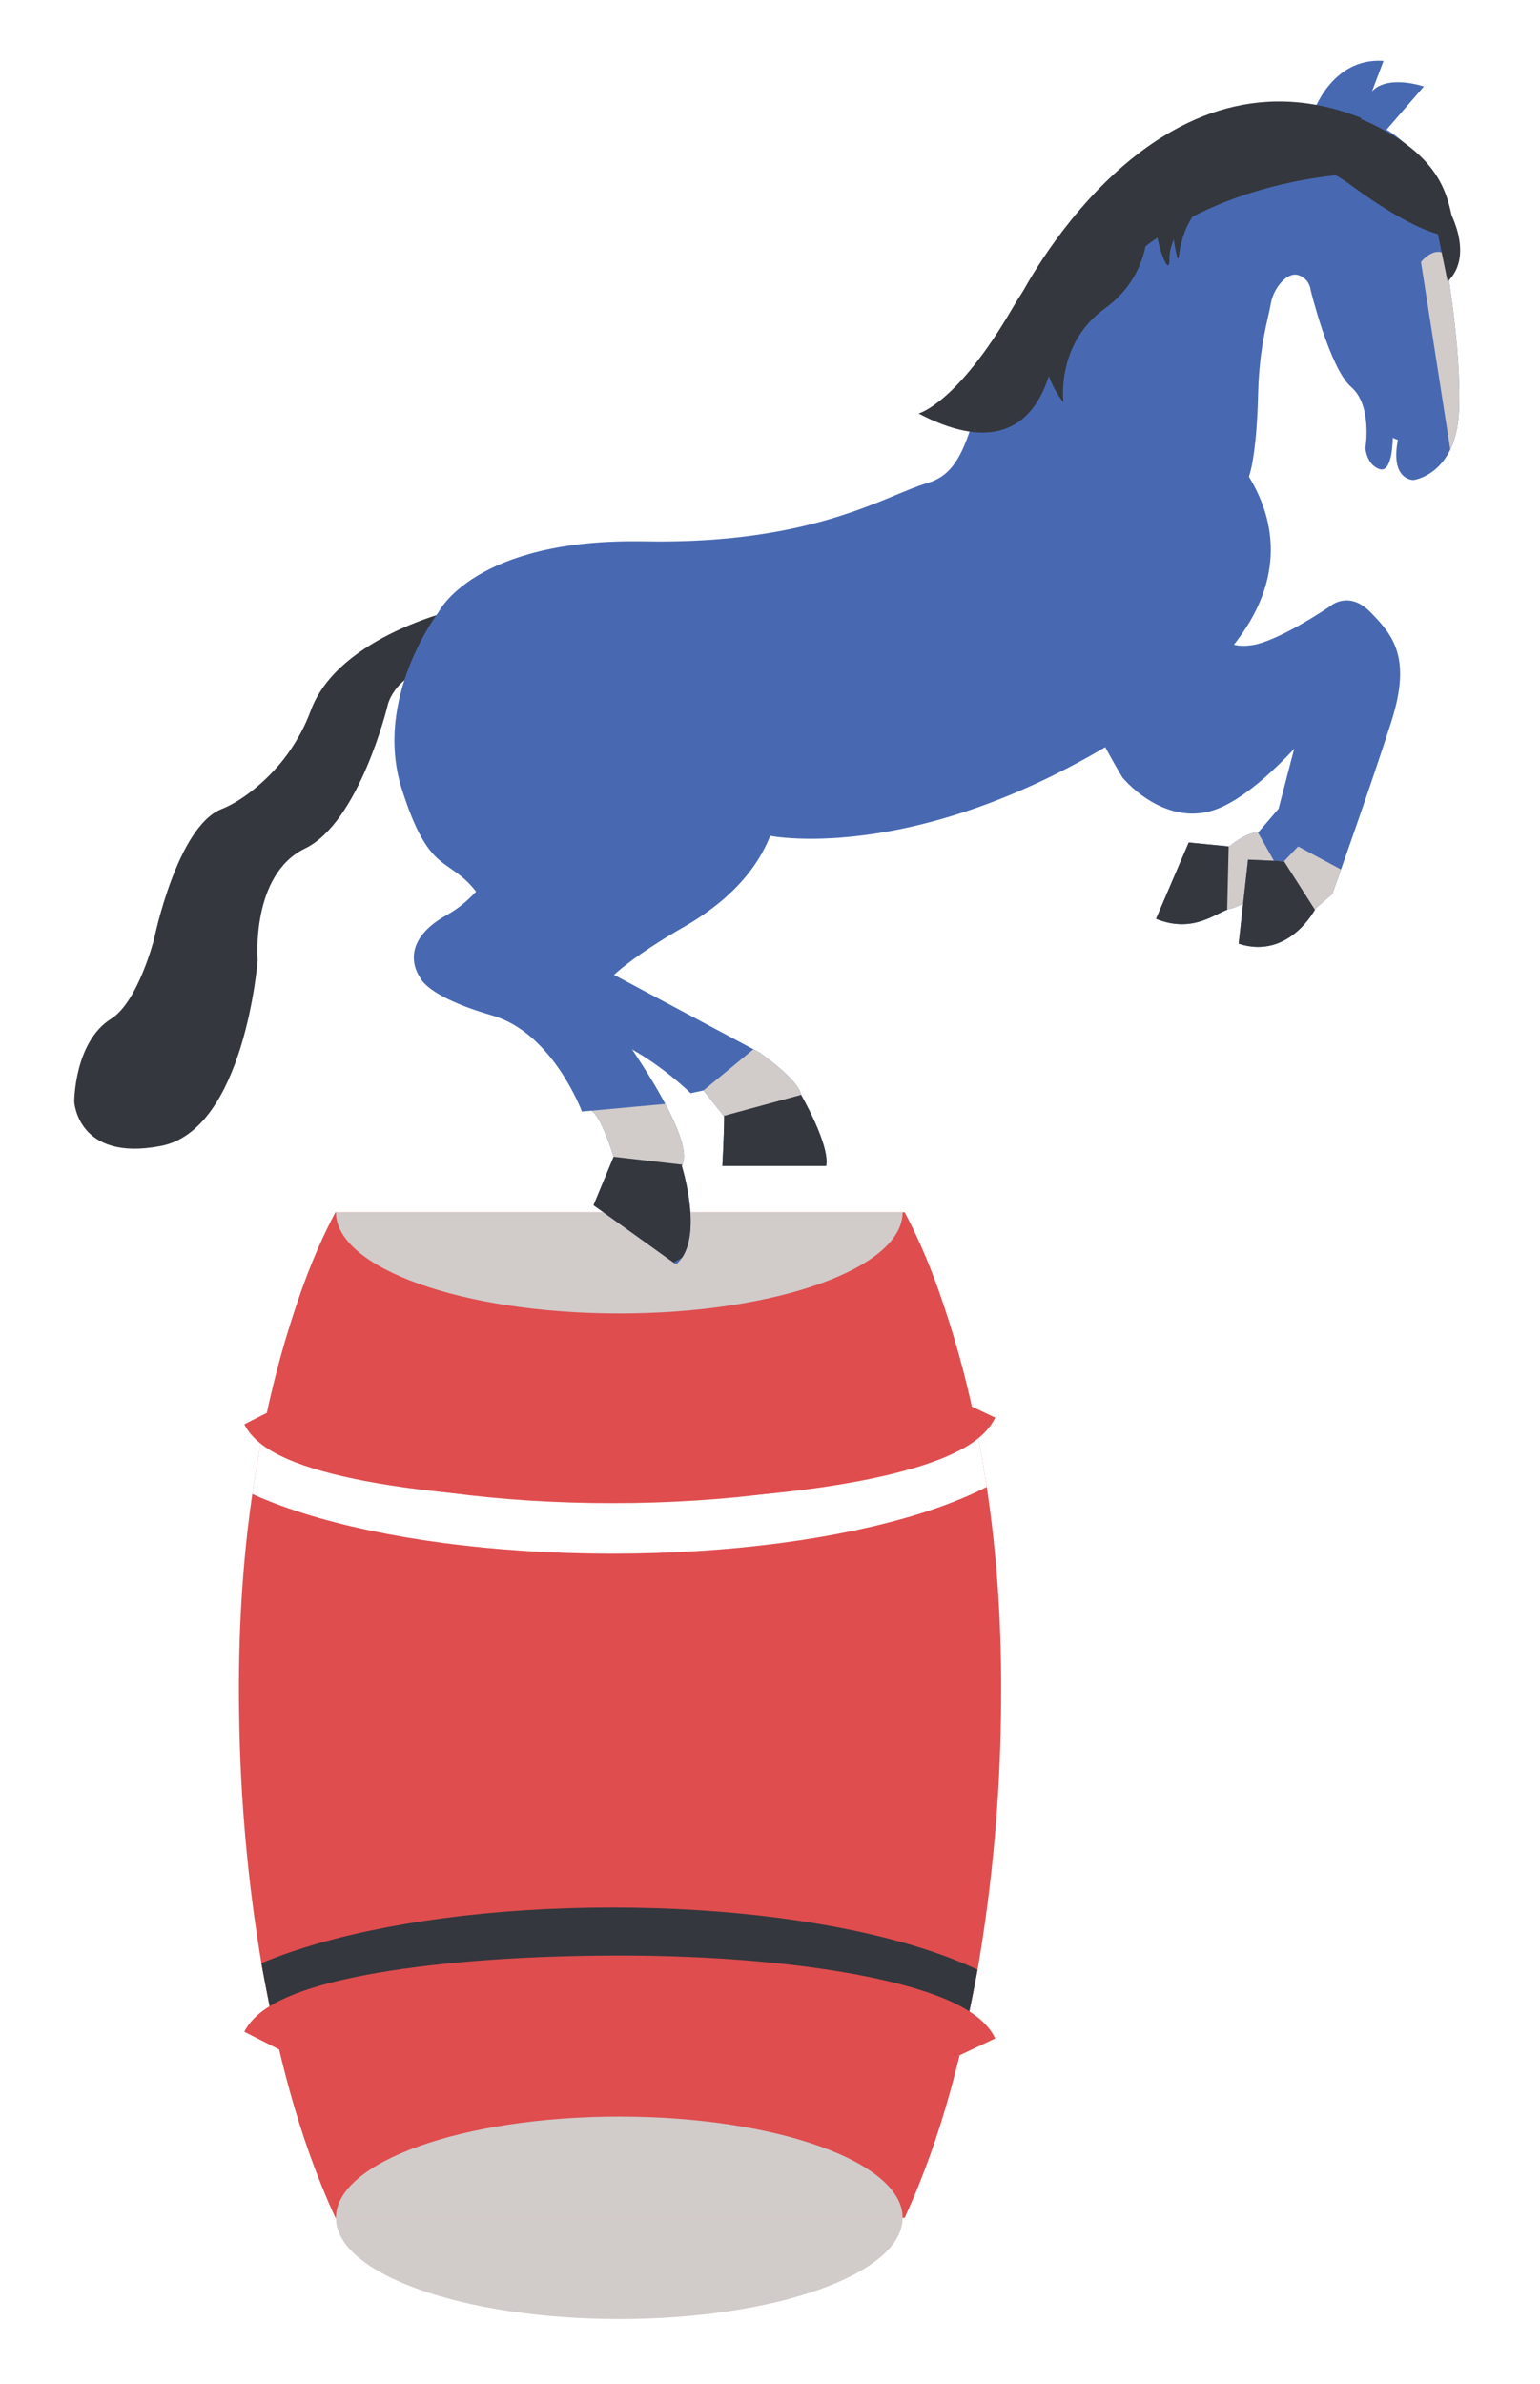 <?xml version="1.0" encoding="UTF-8"?> <svg xmlns="http://www.w3.org/2000/svg" xmlns:xlink="http://www.w3.org/1999/xlink" id="r" viewBox="0 0 44.244 68.462"> <defs> <clipPath id="b"> <path d="M46.598,64.58c1.246,2.35,2.065,4.699,2.775,7.049.7,2.35,1.227,4.699,1.616,7.049.818,4.699,1.086,9.399,1.013,14.098-.064,4.7-.482,9.399-1.281,14.099-.864,4.7-1.966,9.399-4.123,14.099H14.656c-2.157-4.699-3.259-9.399-4.123-14.099-.799-4.699-1.217-9.399-1.281-14.099-.074-4.699.195-9.399,1.013-14.098.389-2.35.916-4.7,1.616-7.049.709-2.35,1.53-4.7,2.775-7.049h31.941Z" fill="#df4d4e" stroke-width="0"></path> </clipPath> <clipPath id="d"> <path d="M66.368,32.891l4.153-1.309s1.935-1.275,2.709,1.363c0,0,.396,2.206-.802,3.78-1.199,1.573-2.965,7.184-2.965,7.184,0,0-.515,1.137-.802,1.383-.287.245-2.91,2.073-3.73,2.248-.82.175-2.075,1.455-4.227.583l1.833-4.279,2.271.223s.995-.844,1.616-.777c0,0,.46-.525,1.154-1.339l1.708-6.553s-1.469.068-2.919-2.507Z" fill="#4869b2" stroke-width="0"></path> </clipPath> <clipPath id="h"> <path d="M53.475,13.727c.147-1.198,1.307-2.233,2.114-3.591,4.316-7.26,10.611-7.533,10.611-7.533,0,0,2.26-.447,6.291.759,4.031,1.206,5.149,7.068,5.149,7.068l-.741.406s.965,5.273.802,8.829c-.163,3.556-2.554,3.851-2.554,3.851,0,0-1.32.025-.874-2.25l-.288-.113s.003,1.993-.736,1.751c-.739-.242-.799-1.179-.799-1.179,0,0,.403-2.388-.796-3.425s-2.271-5.418-2.271-5.418c0,0-.041-.647-.691-.856-.649-.209-1.408.746-1.55,1.601-.142.855-.645,2.31-.713,5.106-.068,2.796-.347,4.075-.483,4.497s-1.057,3.935-1.057,3.935c0,0-12.4-5.392-11.415-13.438Z" fill="#4869b2" stroke-width="0"></path> </clipPath> <clipPath id="j"> <path d="M29.713,46.38l-.827,4.137,9.561,5.102s2.206,1.517,2.344,2.39c0,0,1.63,2.822,1.4,3.972l-5.823 0s.088-1.528.102-2.776l-1.163-1.457-.721.156s-3.959-3.966-7.86-3.756c0,0-5.827-.254-4.321-4.597,0,0,2.942-7.309,7.309-3.172Z" fill="#4869b2" stroke-width="0"></path> </clipPath> <clipPath id="n"> <path d="M34.246,48.558s-4.805,2.662-4.935,4.091c0,0,5.817,7.578,4.778,9.331,0,0,1.317,4.158-.32,5.523l-4.629-3.318,1.127-2.717s-.718-2.349-1.264-2.583l-.516.047s-1.631-4.409-5.025-5.386c-3.743-1.078-4.061-2.142-4.061-2.142,0,0-1.435-1.885,1.542-3.516,2.801-1.534,4.912-6.51,4.912-6.51,0,0,4.815-10.065,10.479-7.218,1.21.608,2.125,1.676,2.605,2.943.958,2.525,1.827,7.675-4.693,11.454Z" fill="#4869b2" stroke-width="0"></path> </clipPath> <clipPath id="p"> <path d="M58.249,26.045s3.462.014,6.201,6.153c0,0,.123.787,1.621.581,1.497-.206,4.372-2.167,4.372-2.167,0,0,1.049-.96,2.298.32,1.249,1.28,2.309,2.527,1.176,6.094-1.133,3.567-3.319,9.701-3.319,9.701l-.942.816s-1.471,2.897-4.316,1.976l.525-4.715,2.011.095.8-.833s1.862-3.434,2.584-8.459c0,0-.007-.656-.587.269-.58.925-4.295,5.59-7.033,6.24-2.738.649-4.817-1.913-4.817-1.913,0,0-8.887-14.418-.574-14.156Z" fill="#4869b2" stroke-width="0"></path> </clipPath> <symbol id="a" viewBox="0 0 78.048 126.652"> <path d="M46.598,64.58c1.246,2.35,2.065,4.699,2.775,7.049.7,2.35,1.227,4.699,1.616,7.049.818,4.699,1.086,9.399,1.013,14.098-.064,4.7-.482,9.399-1.281,14.099-.864,4.7-1.966,9.399-4.123,14.099H14.656c-2.157-4.699-3.259-9.399-4.123-14.099-.799-4.699-1.217-9.399-1.281-14.099-.074-4.699.195-9.399,1.013-14.098.389-2.35.916-4.7,1.616-7.049.709-2.35,1.53-4.7,2.775-7.049h31.941Z" fill="#df4d4e"></path> <g clip-path="url(#b)"> <path d="M54.017,112.45c0-4.122-10.671-7.463-23.833-7.463-13.163,0-23.833,3.341-23.833,7.463" fill="none" stroke="#34373d" stroke-miterlimit="10" stroke-width="2.835"></path> <path d="M54.017,74.847c0,4.122-10.671,7.463-23.833,7.463-13.163,0-23.833-3.341-23.833-7.463" fill="none" stroke="#fff" stroke-miterlimit="10" stroke-width="2.835"></path> </g> <path d="M10.872,96.077" fill="none" stroke="#a59f9b" stroke-miterlimit="10" stroke-width="2.835"></path> <path d="M10.872,75.525" fill="none" stroke="#a59f9b" stroke-miterlimit="10" stroke-width="2.835"></path> <path d="M50.398,111.52c-1.018-2.157-9.481-3.84-19.771-3.84-10.238,0-18.734,1.359-19.821,3.501" fill="none" stroke="#df4d4e" stroke-miterlimit="10" stroke-width="2.835"></path> <path d="M50.398,75.493c-1.018,2.157-9.481,3.84-19.771,3.84-10.238,0-18.734-1.359-19.821-3.501" fill="none" stroke="#df4d4e" stroke-miterlimit="10" stroke-width="2.835"></path> <path d="M46.483,64.58c0,3.136-7.118,5.677-15.899,5.677-8.781,0-15.899-2.542-15.899-5.677h31.798Z" fill="#d1cbca" stroke-width="0"></path> <path d="M14.685,120.974c0,3.136,7.118,5.677,15.899,5.677,8.781,0,15.899-2.542,15.899-5.677H14.685Z" fill="#d1cbca" stroke-width="0"></path> <path d="M14.685,120.974c0-3.136,7.118-5.677,15.899-5.677,8.781,0,15.899,2.542,15.899,5.677H14.685Z" fill="#d1cbca" stroke-width="0"></path> <g id="c"> <path d="M66.368,32.891l4.153-1.309s1.935-1.275,2.709,1.363c0,0,.396,2.206-.802,3.78-1.199,1.573-2.965,7.184-2.965,7.184,0,0-.515,1.137-.802,1.383-.287.245-2.91,2.073-3.73,2.248-.82.175-2.075,1.455-4.227.583l1.833-4.279,2.271.223s.995-.844,1.616-.777c0,0,.46-.525,1.154-1.339l1.708-6.553s-1.469.068-2.919-2.507Z" fill="#4869b2"></path> <g clip-path="url(#d)"> <polygon points="66.083 42.686 68.387 46.761 64.497 49.119 64.582 43.336 66.083 42.686" fill="#d1cbca" stroke-width="0"></polygon> <polygon points="64.794 43.374 64.68 48.22 63.397 49.094 58.997 48.966 60.622 45.646 62.229 42.997 64.794 43.374" fill="#34373d" stroke-width="0"></polygon> </g> </g> <path id="e" d="M21.659,30.719s-6.823,1.477-8.39,5.734c-.315.856-.753,1.662-1.283,2.405-.93,1.304-2.425,2.597-3.73,3.115-2.49.989-3.775,7.284-3.775,7.284,0,0-.899,3.527-2.41,4.472C-0,55.026,0,58.373,0,58.373c0,0,.17,3.393,4.863,2.488s5.429-10.406,5.429-10.406c0,0-.396-4.807,2.658-6.277,3.054-1.47,4.637-8.03,4.637-8.03,0,0,.378-2.016,3.619-2.494,3.529-.52.452-2.935.452-2.935Z" fill="#34373d" stroke-width="0"></path> <g id="f"> <path d="M73.632,3.871l2.099-2.426s-2.116-.729-2.983.355c-.867,1.084-1.033,1.454-1.033,1.454l1.917.618Z" fill="#4769b2" stroke-width="0"></path> <path d="M69.505,2.963S70.521-.189,73.467.009l-1.283,3.395-2.679-.441Z" fill="#4769b2" stroke-width="0"></path> </g> <g id="g"> <path d="M53.475,13.727c.147-1.198,1.307-2.233,2.114-3.591,4.316-7.26,10.611-7.533,10.611-7.533,0,0,2.26-.447,6.291.759,4.031,1.206,5.149,7.068,5.149,7.068l-.741.406s.965,5.273.802,8.829c-.163,3.556-2.554,3.851-2.554,3.851,0,0-1.32.025-.874-2.25l-.288-.113s.003,1.993-.736,1.751c-.739-.242-.799-1.179-.799-1.179,0,0,.403-2.388-.796-3.425s-2.271-5.418-2.271-5.418c0,0-.041-.647-.691-.856-.649-.209-1.408.746-1.55,1.601-.142.855-.645,2.31-.713,5.106-.068,2.796-.347,4.075-.483,4.497s-1.057,3.935-1.057,3.935c0,0-12.4-5.392-11.415-13.438Z" fill="#4869b2"></path> <g clip-path="url(#h)"> <path d="M77.337,22.603l-1.767-11.316s1.091-1.39,1.842.183c.752,1.573.628,7.906.628,7.906l-.049,3.446-.758.953.104-1.171Z" fill="#d1cbca" stroke-width="0"></path> </g> </g> <g id="i"> <path d="M29.713,46.38l-.827,4.137,9.561,5.102s2.206,1.517,2.344,2.39c0,0,1.63,2.822,1.4,3.972l-5.823 0s.088-1.528.102-2.776l-1.163-1.457-.721.156s-3.959-3.966-7.86-3.756c0,0-5.827-.254-4.321-4.597,0,0,2.942-7.309,7.309-3.172Z" fill="#4869b2"></path> <g clip-path="url(#j)"> <polygon points="35.599 59.403 41.462 57.768 43.512 61.015 41.462 63.217 36.225 63.843 35.599 59.403" fill="#34373d" stroke-width="0"></polygon> <polygon points="40.199 53.721 33.884 58.919 35.599 59.403 43.011 57.39 40.199 53.721" fill="#d1cbca" stroke-width="0"></polygon> </g> </g> <path id="k" d="M51.429,16.119c-1.142,5.116-1.673,7.022-3.565,7.568-2.327.671-6.354,3.446-15.886,3.267-9.532-.179-11.545,3.983-11.545,3.983,0,0-3.669,4.788-2.058,9.89,1.611,5.101,2.685,3.669,4.341,5.996l16.3-3.36s8.953,1.856,21.509-6.66c12.556-8.516,3.385-15.831,3.385-15.831l-8.08-4.04" fill="#4869b2" stroke-width="0"></path> <g id="l"> <path d="M55.11,15.135s-.037,8.685-7.734,4.649c0,0,2.146-.533,5.275-5.915,3.129-5.382,2.46,1.266,2.46,1.266Z" fill="#34373d" stroke-width="0"></path> <path d="M60.218,8.824s.39,3.068-2.385,5.068c-2.775,2-2.325,5.264-2.325,5.264,0,0-1.898-2.144-.851-5.268,1.047-3.125,3.49-7.701,5.562-5.064Z" fill="#34373d" stroke-width="0"></path> <path d="M65.338,6.898s-2.98.563-3.368,4.154c-.005.044-.067.05-.077.006-.206-.881-.843-4.088.496-5.244,1.559-1.346,2.949,1.084,2.949,1.084Z" fill="#34373d" stroke-width="0"></path> <path d="M63.863,6.979s-2.446,2.446-2.408,4.133c.039,1.687-1.64-2.985-.386-4.603,1.254-1.617,3.095-.652,2.794.47Z" fill="#34373d" stroke-width="0"></path> <path d="M77.552,9.773s-1.135.699-5.962-2.826c0,0-2.407-1.957-4.54-.778,0,0,.956-5.017,5.879-2.574,4.45,2.208,4.13,4.679,4.622,6.178Z" fill="#34373d" stroke-width="0"></path> <path d="M77.005,8.121s1.674,2.698.061,4.264l-.631-3.081.57-1.182Z" fill="#34373d" stroke-width="0"></path> <path d="M53.015,13.35s7.363-14.854,19.195-10.142l.06,3.119s-11.651.015-16.37,9.054l-2.886-2.031Z" fill="#34373d" stroke-width="0"></path> </g> <g id="m"> <path d="M34.246,48.558s-4.805,2.662-4.935,4.091c0,0,5.817,7.578,4.778,9.331,0,0,1.317,4.158-.32,5.523l-4.629-3.318,1.127-2.717s-.718-2.349-1.264-2.583l-.516.047s-1.631-4.409-5.025-5.386c-3.743-1.078-4.061-2.142-4.061-2.142,0,0-1.435-1.885,1.542-3.516,2.801-1.534,4.912-6.51,4.912-6.51,0,0,4.815-10.065,10.479-7.218,1.21.608,2.125,1.676,2.605,2.943.958,2.525,1.827,7.675-4.693,11.454Z" fill="#4869b2"></path> <g clip-path="url(#n)"> <polygon points="33.981 58.429 27.841 58.992 29.322 61.728 34.92 62.397 33.981 58.429" fill="#d1cbca" stroke-width="0"></polygon> <polygon points="29.341 61.362 34.73 61.981 34.585 66.858 33.056 67.731 26.687 63.509 29.341 61.362" fill="#34373d" stroke-width="0"></polygon> </g> </g> <g id="o"> <path d="M58.249,26.045s3.462.014,6.201,6.153c0,0,.123.787,1.621.581,1.497-.206,4.372-2.167,4.372-2.167,0,0,1.049-.96,2.298.32,1.249,1.28,2.309,2.527,1.176,6.094-1.133,3.567-3.319,9.701-3.319,9.701l-.942.816s-1.471,2.897-4.316,1.976l.525-4.715,2.011.095.8-.833s1.862-3.434,2.584-8.459c0,0-.007-.656-.587.269-.58.925-4.295,5.59-7.033,6.24-2.738.649-4.817-1.913-4.817-1.913,0,0-8.887-14.418-.574-14.156Z" fill="#4869b2"></path> <g clip-path="url(#p)"> <polygon points="68.445 43.941 71.327 45.487 71.046 46.822 69.692 48.514 67.842 46.052 67.505 44.305 68.445 43.941" fill="#d1cbca" stroke-width="0"></polygon> <polygon points="66.486 42.709 70.4 48.837 66.221 50.952 63.072 48.593 64.893 43.926 66.486 42.709" fill="#34373d" stroke-width="0"></polygon> </g> </g> </symbol> </defs> <g id="s"> <rect width="44.244" height="68.462" fill="#fff" stroke-width="0"></rect> <use width="78.048" height="126.652" transform="translate(2.133 1.744) scale(.512)" xlink:href="#a"></use> </g> </svg> 